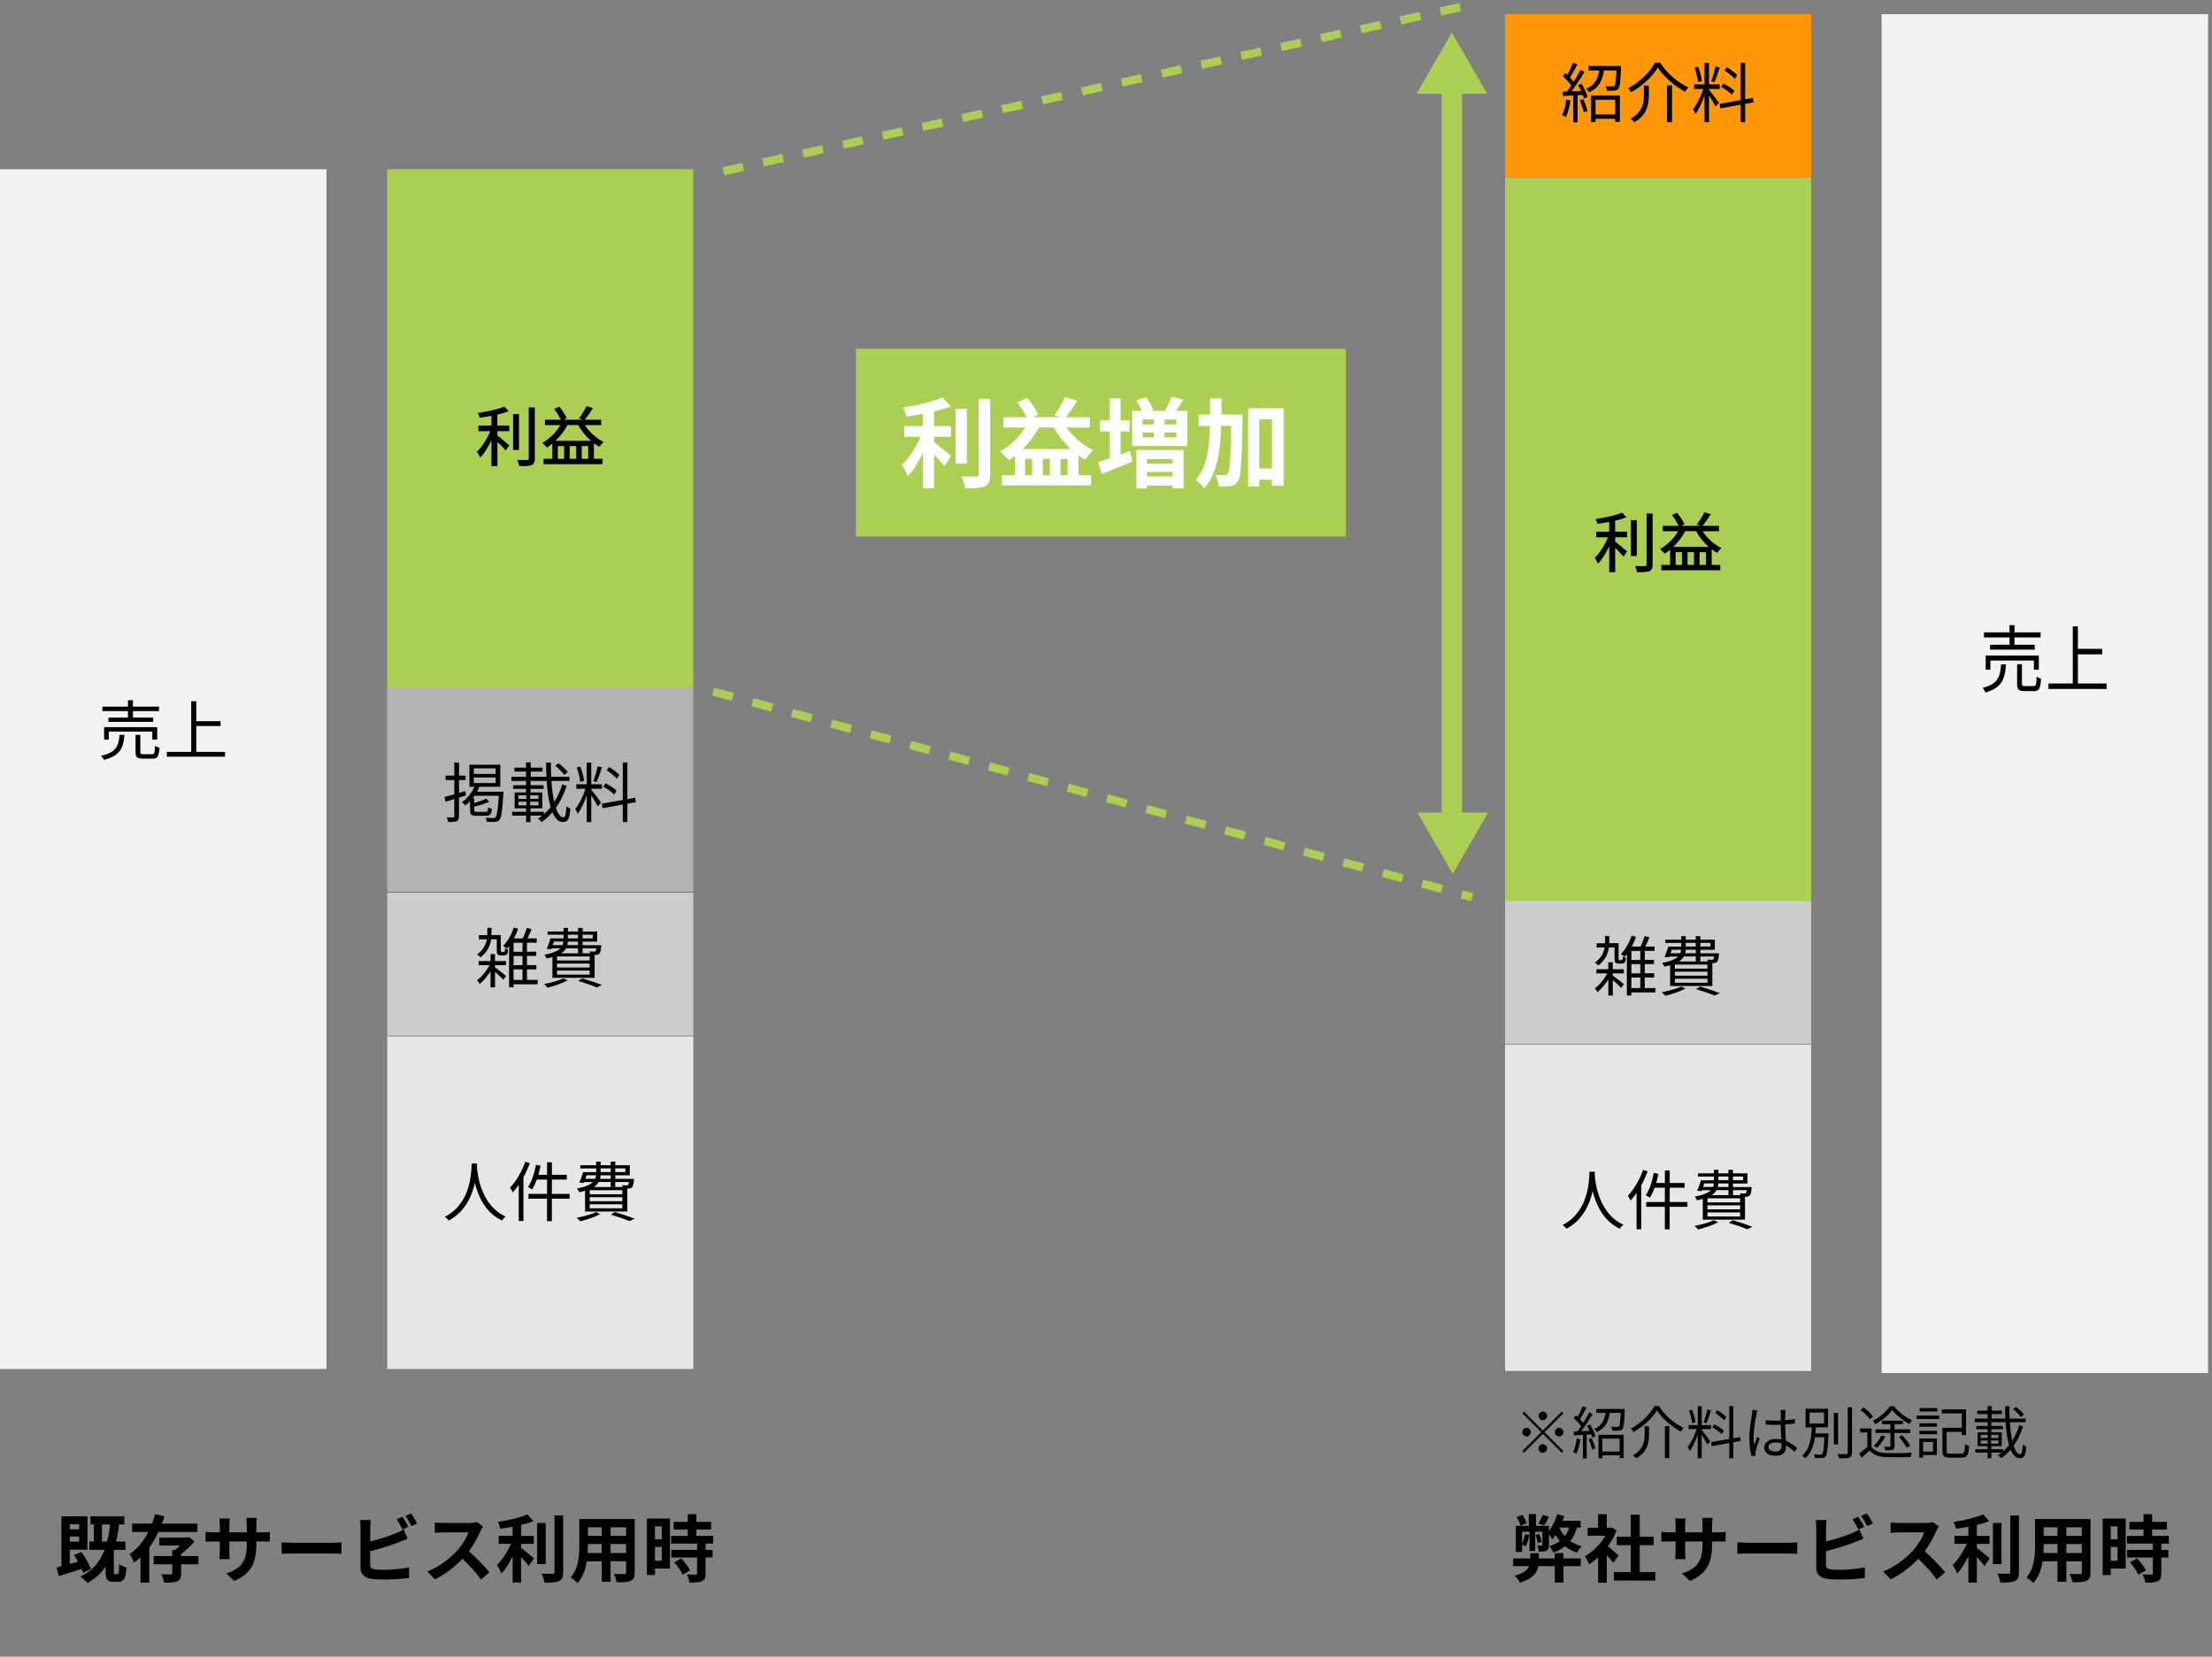 <svg fill="none" height="406" viewBox="0 0 542 406" width="542" xmlns="http://www.w3.org/2000/svg" xmlns:xlink="http://www.w3.org/1999/xlink"><rect x="0" y="0" width="542" height="406" fill="#808080" stroke="none"/><clipPath id="a"><path d="m0 0h541.04v405.12h-541.04z"/></clipPath><g clip-path="url(#a)"><path d="m177.24 41.98 184-41" stroke="#AACF52" stroke-dasharray="5 5" stroke-miterlimit="10" stroke-width="2"/><path d="m174.74 169.48 186 50.39" stroke="#AACF52" stroke-dasharray="5 5" stroke-miterlimit="10" stroke-width="2"/><path d="m355.74 7.98-8.66 15h17.32z" fill="#AACF52"/><path d="m355.98 214.141 8.66-15h-17.32z" fill="#AACF52"/><path d="m358.24 21.48h-5v180h5z" fill="#AACF52"/><path d="m169.891 41.48h-75v126.999h75z" fill="#AACF52"/><path d="m169.891 168.48h-75v50h75z" fill="#b3b3b3"/><path d="m169.891 218.789h-75v35h75z" fill="#ccc"/><path d="m169.891 253.98h-75v81.5h75z" fill="#e6e6e6"/><path d="m80 41.48h-80v294h80z" fill="#f2f2f2"/><path d="m30.5 180.1c-.27 3.25-1.1 5.14-5.07 6.11-.1-.3-.42-.77-.67-1.01 3.67-.78 4.31-2.34 4.53-5.11h1.22zm.85-5.83h-6.26v-1.1h6.26v-1.57h1.22v1.57h6.39v1.1h-6.39v1.58h4.96v1.06h-10.95v-1.06h4.77zm5.97 6.98v-1.97h-10.66v1.97h-1.15v-3.06h13.01v3.06zm-.08 3.57c.59 0 .69-.27.74-2.06.27.19.75.37 1.09.46-.14 2.15-.46 2.69-1.71 2.69h-2.34c-1.44 0-1.81-.35-1.81-1.58v-4.24h1.18v4.23c0 .43.11.51.74.51h2.11z" fill="#000"/><path d="m55.139 184.26v1.18h-14.26v-1.18h5.97v-12.42h1.25v4.9h5.95v1.18h-5.95v6.34z" fill="#000"/><path d="m121.879 104.289h2.9v1.38h-2.9v1.06c.78.58 2.46 2.02 2.9 2.4l-.85 1.26c-.45-.51-1.3-1.39-2.05-2.11v5.94h-1.46v-6.35c-.78 1.65-1.78 3.27-2.77 4.27-.16-.43-.54-1.06-.78-1.44 1.22-1.15 2.5-3.19 3.25-5.03h-2.9v-1.38h3.2v-2.39c-.98.19-1.97.35-2.9.46-.06-.34-.27-.85-.45-1.15 2.32-.35 4.99-.91 6.51-1.58l1.07 1.14c-.8.32-1.76.59-2.79.83v2.69zm5.28 5.97h-1.44v-8.8h1.44zm3.88-10.41v12.5c0 .93-.22 1.36-.78 1.62-.59.22-1.55.27-3.01.27-.08-.42-.3-1.1-.53-1.54 1.09.05 2.1.05 2.42.03.3 0 .42-.1.42-.38v-12.5h1.49z" fill="#000"/><path d="m143.289 104.179c1.12 1.71 2.85 3.3 4.61 4.13-.32.27-.8.83-1.02 1.18-.46-.24-.91-.54-1.36-.86v3.81h2.11v1.31h-14.45v-1.31h2.16v-3.73c-.43.35-.88.69-1.33.98-.24-.3-.8-.88-1.15-1.14 1.78-1.01 3.39-2.56 4.45-4.37h-3.79v-1.31h3.91c-.38-.8-1.04-1.86-1.65-2.66l1.26-.56c.72.88 1.47 2.03 1.82 2.82l-.78.4h4.69l-.9-.32c.62-.82 1.41-2.08 1.84-3.01l1.57.46c-.62 1.01-1.38 2.1-2 2.87h4.02v1.31h-4zm1.51 3.85c-1.23-1.07-2.32-2.42-3.1-3.86h-2.66c-.77 1.46-1.79 2.77-2.95 3.86zm-6.57 1.28h-1.55v3.12h1.55zm2.95 0h-1.58v3.12h1.58zm2.94 3.12v-3.12h-1.58v3.12z" fill="#000"/><path d="m112.46 195.449v4.56c0 .67-.14 1.01-.54 1.22-.42.19-1.06.22-2.11.21-.05-.29-.19-.82-.35-1.14.72.03 1.38.03 1.58.02.21 0 .27-.06.27-.3v-4.21l-2.14.66-.27-1.15c.66-.16 1.5-.4 2.42-.67v-3.49h-2.14v-1.09h2.14v-3.2h1.15v3.2h1.6v1.09h-1.6v3.15l1.54-.45.14 1.07-1.68.53zm10.93-1.43s-.02.35-.05.51c-.26 4.31-.5 5.87-.99 6.42-.29.32-.61.43-1.07.46-.43.03-1.22.03-2-.03-.02-.29-.14-.72-.3-.99.8.08 1.55.08 1.84.08s.45-.03.59-.19c.34-.37.59-1.74.82-5.27h-5.97c-.14.21-.29.4-.45.59h.4v1.18c1.09-.3 2.24-.69 2.93-1.07l.75.77c-1.02.48-2.45.88-3.68 1.18v.88c0 .37.08.42.69.42h2.11c.45 0 .53-.13.58-1.12.22.16.64.3.94.38-.13 1.38-.45 1.7-1.41 1.7h-2.34c-1.3 0-1.6-.27-1.6-1.36v-2.22c-.37.4-.75.75-1.14 1.06-.18-.21-.61-.62-.86-.8 1.26-.88 2.38-2.26 3.07-3.79h-1.23v-5.41h7.56v5.41h-5.11c-.16.42-.37.82-.59 1.22h6.51zm-7.3-4.36h5.36v-1.36h-5.36zm0 2.24h5.36v-1.38h-5.36z" fill="#000"/><path d="m138.841 192.58c-.64 1.97-1.52 3.81-2.64 5.38.5 1.49 1.14 2.34 1.89 2.34.42 0 .61-.77.7-2.74.24.26.66.51.96.61-.19 2.53-.61 3.28-1.78 3.28s-1.98-.9-2.61-2.4c-.8.93-1.68 1.75-2.67 2.4-.19-.27-.56-.64-.85-.88.35-.21.69-.45 1.01-.7h-2.88v1.6h-1.06v-1.6h-3.43v-.93h3.43v-.86h-2.8v-3.89h2.79v-.86h-3.17v-.9h3.17v-1.01h1.09v1.01h3.22v.9h-3.22v.86h2.88v3.89h-2.9v.86h3.3v.58c.59-.51 1.15-1.09 1.65-1.73-.5-1.71-.8-3.94-.98-6.42h-8.64v-1.01h3.6v-1.28h-2.88v-.96h2.88v-1.28h1.14v1.28h2.88v.96h-2.88v1.28h3.86c-.06-1.12-.1-2.29-.1-3.49h1.2c-.02 1.22.02 2.38.06 3.49h4.48v1.01h-4.43c.14 1.98.37 3.75.69 5.17.83-1.31 1.5-2.77 1.97-4.31zm-11.82 3.21h1.97v-.9h-1.97zm0 1.58h1.97v-.91h-1.97zm4.93-2.48h-2.03v.9h2.03zm0 1.57h-2.03v.91h2.03zm6.3-6.58c-.45-.62-1.39-1.58-2.21-2.24l.85-.58c.82.62 1.79 1.54 2.23 2.16l-.86.66z" fill="#000"/><path d="m144.871 193.529c.45.5 2.05 2.61 2.4 3.15l-.78.93c-.29-.59-1.04-1.83-1.62-2.72v6.56h-1.1v-6.58c-.59 1.71-1.41 3.49-2.21 4.56-.13-.34-.42-.86-.61-1.15.93-1.12 1.94-3.18 2.5-4.98h-2.24v-1.12h2.56v-5.28h1.1v5.28h2.61v1.12h-2.61v.22zm-2.69-1.91c-.08-.96-.45-2.43-.86-3.55l.86-.21c.46 1.1.83 2.54.94 3.51l-.94.26zm5.3-3.56c-.38 1.2-.88 2.71-1.31 3.6l-.77-.26c.37-.94.82-2.53 1.06-3.6zm6.24 8.89v4.5h-1.12v-4.29l-4.96.9-.19-1.1 5.15-.91v-9.19h1.12v8.98l1.89-.34.18 1.09-2.06.37zm-3.23-2.24c-.56-.59-1.7-1.41-2.66-1.92l.56-.83c.94.5 2.13 1.22 2.69 1.79zm.67-3.87c-.51-.61-1.6-1.47-2.51-2.07l.61-.8c.9.54 2 1.36 2.51 1.95l-.61.91z" fill="#000"/><path d="m121.291 237.071c.64.45 2.34 1.76 2.72 2.11l-.67.93c-.38-.45-1.31-1.3-2.05-1.94v3.79h-1.09v-3.94c-.77 1.22-1.74 2.37-2.66 3.12-.14-.29-.43-.72-.66-.94 1.1-.77 2.31-2.22 3.06-3.67h-2.66v-1.01h2.91v-1.71h1.09v1.71h2.71v1.01h-2.71v.53zm2.02-3.78c.1 0 .19-.02.24-.03.05-.03.11-.06.14-.18.03-.11.06-.38.08-.69.18.13.46.27.72.35-.03.38-.08.8-.16.96-.1.18-.22.27-.37.35-.14.06-.4.1-.59.1h-.64c-.27 0-.58-.06-.75-.22-.19-.19-.26-.43-.26-1.23v-2.51h-1.38c-.22 1.5-.85 3.11-2.64 4.42-.16-.24-.56-.58-.8-.72 1.57-1.09 2.16-2.43 2.38-3.7h-1.94v-1.04h2.05c.02-.22.02-.45.02-.66v-1.12h1.02v1.15c0 .21 0 .42-.02.62h2.3v3.63c0 .26.02.42.06.45.03.05.1.06.18.06h.34zm8.43 7.92h-5.91v.74h-1.09v-10.1c-.18.22-.35.43-.53.62-.21-.18-.67-.5-.94-.66 1.12-1.09 2.06-2.79 2.62-4.5l1.07.27c-.27.82-.62 1.63-1.02 2.38h2.16c.37-.77.77-1.81.99-2.56l1.17.29c-.3.75-.67 1.58-1.01 2.27h2.27v1.06h-2.4v2.21h2.26v1.02h-2.26v2.26h2.3v1.04h-2.3v2.58h2.61v1.07zm-3.71-10.18h-2.19v2.21h2.19zm0 3.24h-2.19v2.26h2.19zm-2.2 5.87h2.19v-2.58h-2.19z" fill="#000"/><path d="m139.101 240.25c-1.31.72-3.33 1.39-4.93 1.78-.19-.22-.59-.67-.86-.88 1.65-.3 3.57-.82 4.72-1.38zm-3.76-5.7c-.43.11-.9.22-1.42.34-.11-.26-.35-.71-.56-.91 2.11-.4 3.3-.93 3.95-1.58h-2.18l-.08.21-1.1-.06c.34-.72.67-1.73.94-2.58h3.19v-.91h-3.91v-.78h3.91v-.88h1.09v.88h2.47v-.88h1.12v.88h3.55v2.48h-3.55v.87h4.58s-.02.24-.03.38c-.11.98-.21 1.44-.46 1.7-.19.19-.45.27-.77.29h-.38v5.63h-10.34v-5.06zm.09-2.94h2.4c.13-.27.19-.56.21-.87h-2.31zm9.06 2.78h-8v.99h8zm0 1.73h-8v.98h8zm0 1.73h-8v.99h8zm-1.74-5.46v1.2h-1.12v-1.2h-2.93c-.24.45-.62.86-1.2 1.23h7.11c-.05-.16-.11-.34-.18-.46.5.03.94.05 1.1.05.19 0 .29-.02.38-.08.08-.1.14-.32.21-.74h-3.38zm-1.12-1.65h-2.48c-.02.3-.06.59-.13.87h2.61zm-2.47-.78h2.47v-.91h-2.47zm3.47 9.81c1.76.48 3.68 1.14 4.87 1.6l-1.26.62c-1.02-.46-2.77-1.07-4.56-1.6l.96-.62zm.12-10.72v.91h2.48v-.91z" fill="#000"/><path d="m116.89 285.131c-.02.21-.02.46-.03.74.14 2.11 1.01 9.51 7.03 12.26-.34.26-.7.66-.88.98-4.13-1.95-5.89-6.05-6.66-9.25-.7 3.2-2.35 7.06-6.4 9.25-.21-.29-.59-.67-.96-.91 6.48-3.31 6.48-10.95 6.59-13.06h1.31z" fill="#000"/><path d="m129.831 285.049c-.45 1.17-.98 2.35-1.58 3.46v10.72h-1.14v-8.88c-.46.69-.98 1.31-1.47 1.87-.11-.29-.46-.9-.67-1.17 1.49-1.55 2.9-3.94 3.75-6.35l1.12.35zm9.73 8.7h-4.34v5.52h-1.18v-5.52h-4.56v-1.17h4.56v-3.51h-2.51c-.34.93-.72 1.76-1.15 2.43-.22-.18-.72-.46-1.02-.61.94-1.31 1.6-3.39 1.97-5.46l1.12.24c-.14.75-.32 1.5-.53 2.23h2.13v-3.06h1.18v3.06h3.65v1.17h-3.65v3.51h4.34v1.17z" fill="#000"/><path d="m147.101 297.52c-1.31.72-3.33 1.39-4.93 1.78-.19-.22-.59-.67-.86-.88 1.65-.3 3.57-.82 4.72-1.38zm-3.76-5.7c-.43.11-.9.22-1.42.34-.11-.26-.35-.71-.56-.91 2.11-.4 3.3-.93 3.95-1.58h-2.18l-.08.21-1.1-.06c.34-.72.67-1.73.94-2.58h3.19v-.91h-3.91v-.78h3.91v-.88h1.09v.88h2.47v-.88h1.12v.88h3.55v2.48h-3.55v.87h4.58s-.02.24-.03.38c-.11.98-.21 1.44-.46 1.7-.19.19-.45.27-.77.29h-.38v5.63h-10.34v-5.06zm.09-2.94h2.4c.13-.27.19-.56.21-.87h-2.31zm9.06 2.79h-8v.99h8zm0 1.72h-8v.98h8zm0 1.73h-8v.99h8zm-1.74-5.46v1.2h-1.12v-1.2h-2.93c-.24.45-.62.86-1.2 1.23h7.11c-.05-.16-.11-.34-.18-.46.5.03.94.05 1.1.05.19 0 .29-.02.38-.08.08-.1.14-.32.21-.74h-3.38zm-1.12-1.64h-2.48c-.02.3-.06.59-.13.87h2.61zm-2.47-.79h2.47v-.91h-2.47zm3.47 9.81c1.76.48 3.68 1.14 4.87 1.6l-1.26.62c-1.02-.46-2.77-1.07-4.56-1.6l.96-.62zm.12-10.72v.91h2.48v-.91z" fill="#000"/><path d="m443.779 43.48h-75v179h75z" fill="#AACF52"/><path d="m443.779 220.789h-75v35h75z" fill="#ccc"/><path d="m443.779 255.98h-75v80h75z" fill="#e6e6e6"/><g fill="#000"><path d="m395.77 130.289h2.9v1.38h-2.9v1.06c.78.58 2.46 2.02 2.9 2.4l-.85 1.26c-.45-.51-1.3-1.39-2.05-2.11v5.94h-1.46v-6.35c-.78 1.65-1.78 3.27-2.77 4.27-.16-.43-.54-1.06-.78-1.44 1.22-1.15 2.5-3.19 3.25-5.03h-2.9v-1.38h3.2v-2.39c-.98.19-1.97.35-2.9.46-.06-.34-.27-.85-.45-1.15 2.32-.35 4.99-.91 6.51-1.58l1.07 1.14c-.8.32-1.76.59-2.79.83v2.69zm5.28 5.97h-1.44v-8.8h1.44zm3.88-10.41v12.5c0 .93-.22 1.36-.78 1.62-.59.22-1.55.27-3.01.27-.08-.42-.3-1.1-.53-1.54 1.09.05 2.1.05 2.42.03.3 0 .42-.1.42-.38v-12.5h1.49z"/><path d="m417.18 130.179c1.12 1.71 2.85 3.3 4.61 4.13-.32.27-.8.83-1.02 1.18-.46-.24-.91-.54-1.36-.86v3.81h2.11v1.31h-14.45v-1.31h2.16v-3.73c-.43.35-.88.69-1.33.98-.24-.3-.8-.88-1.15-1.14 1.78-1.01 3.39-2.56 4.45-4.37h-3.79v-1.31h3.91c-.38-.8-1.04-1.86-1.65-2.66l1.26-.56c.72.88 1.47 2.03 1.82 2.82l-.78.4h4.69l-.9-.32c.62-.82 1.41-2.08 1.84-3.01l1.57.46c-.62 1.01-1.38 2.1-2 2.87h4.02v1.31h-4zm1.51 3.85c-1.23-1.07-2.32-2.42-3.11-3.86h-2.66c-.77 1.46-1.79 2.77-2.95 3.86h8.71zm-6.57 1.28h-1.55v3.12h1.55zm2.95 0h-1.58v3.12h1.58zm2.94 3.12v-3.12h-1.58v3.12z"/><path d="m395.18 239.071c.64.45 2.34 1.76 2.72 2.11l-.67.93c-.38-.45-1.31-1.3-2.05-1.94v3.79h-1.09v-3.94c-.77 1.22-1.75 2.37-2.66 3.12-.14-.29-.43-.72-.66-.94 1.1-.77 2.3-2.22 3.06-3.67h-2.66v-1.01h2.91v-1.71h1.09v1.71h2.71v1.01h-2.71v.53zm2.02-3.78c.1 0 .19-.02.24-.03.05-.03.11-.06.14-.18.03-.11.06-.38.08-.69.18.13.46.27.72.35-.03.38-.08.8-.16.96-.1.18-.22.27-.37.35-.14.06-.4.1-.59.1h-.64c-.27 0-.58-.06-.75-.22-.19-.19-.26-.43-.26-1.23v-2.51h-1.38c-.22 1.5-.85 3.11-2.64 4.42-.16-.24-.56-.58-.8-.72 1.57-1.09 2.16-2.43 2.38-3.7h-1.94v-1.04h2.05c.02-.22.02-.45.02-.66v-1.12h1.02v1.15c0 .21 0 .42-.02.62h2.3v3.63c0 .26.02.42.06.45.03.05.1.06.18.06h.34zm8.43 7.92h-5.91v.74h-1.09v-10.1c-.18.22-.35.43-.53.62-.21-.18-.67-.5-.94-.66 1.12-1.09 2.06-2.79 2.62-4.5l1.07.27c-.27.82-.62 1.63-1.02 2.38h2.16c.37-.77.77-1.81.99-2.56l1.17.29c-.3.75-.67 1.58-1.01 2.27h2.27v1.06h-2.4v2.21h2.26v1.02h-2.26v2.26h2.3v1.04h-2.3v2.58h2.61v1.07zm-3.71-10.18h-2.19v2.21h2.19zm0 3.24h-2.19v2.26h2.19zm-2.2 5.87h2.19v-2.58h-2.19z"/><path d="m412.989 242.25c-1.31.72-3.33 1.39-4.93 1.78-.19-.22-.59-.67-.86-.88 1.65-.3 3.57-.82 4.72-1.38zm-3.76-5.7c-.43.11-.9.22-1.42.34-.11-.26-.35-.71-.56-.91 2.11-.4 3.3-.93 3.95-1.58h-2.18l-.08.21-1.1-.06c.34-.72.67-1.73.94-2.58h3.18v-.91h-3.91v-.78h3.91v-.88h1.09v.88h2.46v-.88h1.12v.88h3.55v2.48h-3.55v.87h4.58s-.02.24-.03.38c-.11.98-.21 1.44-.46 1.7-.19.19-.45.27-.77.29h-.38v5.63h-10.34v-5.06zm.09-2.94h2.4c.13-.27.19-.56.21-.87h-2.31zm9.06 2.78h-8v.99h8zm0 1.73h-8v.98h8zm0 1.73h-8v.99h8zm-1.74-5.46v1.2h-1.12v-1.2h-2.93c-.24.45-.62.86-1.2 1.23h7.11c-.05-.16-.11-.34-.18-.46.5.03.94.05 1.1.05.19 0 .29-.02.38-.08.08-.1.14-.32.21-.74h-3.38zm-1.12-1.65h-2.48c-.02.3-.06.59-.13.87h2.61zm-2.47-.78h2.46v-.91h-2.46zm3.48 9.81c1.76.48 3.68 1.14 4.87 1.6l-1.26.62c-1.02-.46-2.77-1.07-4.56-1.6l.96-.62zm.11-10.72v.91h2.48v-.91z"/><path d="m390.781 287.131c-.02.21-.02.46-.03.74.14 2.11 1.01 9.51 7.03 12.26-.34.26-.7.66-.88.98-4.13-1.95-5.89-6.05-6.66-9.25-.7 3.2-2.35 7.06-6.4 9.25-.21-.29-.59-.67-.96-.91 6.48-3.31 6.48-10.95 6.59-13.06h1.31z"/><path d="m403.721 287.049c-.45 1.17-.98 2.35-1.58 3.46v10.72h-1.14v-8.88c-.46.69-.98 1.31-1.47 1.87-.11-.29-.46-.9-.67-1.17 1.49-1.55 2.9-3.94 3.75-6.35l1.12.35zm9.73 8.7h-4.34v5.52h-1.18v-5.52h-4.56v-1.17h4.56v-3.51h-2.51c-.34.93-.72 1.76-1.15 2.43-.22-.18-.72-.46-1.02-.61.94-1.31 1.6-3.39 1.97-5.46l1.12.24c-.14.75-.32 1.5-.53 2.23h2.13v-3.06h1.18v3.06h3.65v1.17h-3.65v3.51h4.34v1.17z"/><path d="m420.991 299.52c-1.31.72-3.33 1.39-4.93 1.78-.19-.22-.59-.67-.86-.88 1.65-.3 3.57-.82 4.72-1.38zm-3.76-5.7c-.43.11-.9.22-1.42.34-.11-.26-.35-.71-.56-.91 2.11-.4 3.3-.93 3.95-1.58h-2.18l-.08.21-1.1-.06c.34-.72.67-1.73.94-2.58h3.18v-.91h-3.91v-.78h3.91v-.88h1.09v.88h2.46v-.88h1.12v.88h3.55v2.48h-3.55v.87h4.58s-.02.24-.03.38c-.11.98-.21 1.44-.46 1.7-.19.19-.45.27-.77.29h-.38v5.63h-10.34v-5.06zm.09-2.94h2.4c.13-.27.19-.56.21-.87h-2.31zm9.06 2.79h-8v.99h8zm0 1.72h-8v.98h8zm0 1.73h-8v.99h8zm-1.74-5.46v1.2h-1.12v-1.2h-2.93c-.24.45-.62.86-1.2 1.23h7.11c-.05-.16-.11-.34-.18-.46.5.03.95.05 1.1.05.19 0 .29-.02.38-.08.08-.1.14-.32.21-.74h-3.38zm-1.12-1.64h-2.48c-.02.3-.06.59-.13.87h2.61zm-2.47-.79h2.46v-.91h-2.46zm3.48 9.81c1.76.48 3.68 1.14 4.87 1.6l-1.26.62c-1.02-.46-2.77-1.07-4.56-1.6l.96-.62zm.11-10.72v.91h2.48v-.91z"/><path d="m20.379 385.41c-.09-.27-.22-.59-.36-.92-1.96.63-4 1.26-5.62 1.75l-.54-2.12c.36-.09.76-.2 1.19-.31v-12.21h6.39v8.16h-4.34v3.51c.65-.18 1.33-.38 2.02-.58-.31-.56-.65-1.12-.99-1.6l1.82-.77c.95 1.31 1.91 3.02 2.34 4.2l-1.91.9zm-3.28-11.86v1.22h2.29v-1.22zm2.29 4.25v-1.26h-2.29v1.26zm9.42 7.96c.27 0 .34-.32.4-2.43.4.32 1.24.67 1.78.79-.18 2.77-.65 3.51-1.96 3.51h-1.21c-1.57 0-1.93-.61-1.93-2.47v-1.24c-1.12 1.64-2.57 2.97-4.45 4-.34-.4-1.24-1.21-1.76-1.57 2.97-1.4 4.81-3.56 5.94-6.55h-3.73v-2.02h1.12v-4.2h-.85v-2h8.3v2h-1.28c-.2 1.51-.43 2.9-.74 4.2h2.29v2.02h-2.84v5.35c0 .54.04.61.29.61zm-2.56-7.98c.32-1.28.56-2.67.74-4.2h-2v4.2z"/><path d="m38.81 375.421c-.63 1.35-1.35 2.65-2.23 3.82v8.59h-2.16v-6.18c-.5.47-1.03.88-1.6 1.28-.22-.59-.7-1.57-1.06-2.11 1.96-1.28 3.49-3.24 4.59-5.4h-3.98v-2.05h4.88c.31-.77.54-1.57.74-2.32l2.29.52c-.18.59-.38 1.21-.61 1.8h8.7v2.05h-9.54zm9.8 7.92h-4.23v2.23c0 1.08-.2 1.64-.97 1.95-.74.32-1.8.34-3.24.34-.07-.63-.34-1.48-.59-2.07.9.05 1.96.05 2.25.04.29-.02.38-.07.38-.31v-2.18h-4.56v-2h4.56v-1.48h.67c.41-.32.83-.72 1.22-1.12h-5.06v-1.93h6.84l.45-.13 1.33 1.08c-.88 1.03-2.11 2.2-3.28 3.08v.49h4.23v2z"/><path d="m57.389 387.431-1.93-1.82c3.48-1.21 5.01-2.75 5.01-7.18v-.68h-4.27v2.45c0 .79.05 1.53.07 1.89h-2.52c.05-.36.11-1.08.11-1.89v-2.45h-1.53c-.9 0-1.55.04-1.94.07v-2.45c.31.05 1.04.16 1.94.16h1.53v-1.78c0-.52-.05-1.08-.11-1.62h2.56c-.05.34-.11.92-.11 1.62v1.78h4.27v-1.89c0-.72-.05-1.31-.11-1.67h2.58c-.05.36-.13.95-.13 1.67v1.89h1.33c.95 0 1.49-.04 1.98-.13v2.4c-.4-.04-1.03-.05-1.98-.05h-1.33v.59c0 4.46-1.08 7.18-5.42 9.09z"/><path d="m71.9 378.071h9.67c.85 0 1.64-.07 2.11-.11v2.83c-.43-.02-1.35-.09-2.11-.09h-9.67c-1.03 0-2.23.04-2.9.09v-2.83c.65.05 1.96.11 2.9.11z"/><path d="m90.719 374.36v3.4c2.12-.52 4.63-1.31 6.23-2 .65-.25 1.26-.54 1.96-.97l.97 2.29c-.7.29-1.51.63-2.11.85-1.82.72-4.72 1.62-7.06 2.2v3.33c0 .77.36.97 1.17 1.13.54.07 1.28.11 2.09.11 1.87 0 4.79-.23 6.27-.63v2.63c-1.69.25-4.43.38-6.41.38-1.17 0-2.25-.07-3.02-.2-1.57-.29-2.47-1.15-2.47-2.7v-9.81c0-.4-.05-1.33-.14-1.87h2.67c-.09.54-.14 1.37-.14 1.87zm9.35-.18-1.46.61c-.36-.74-.92-1.8-1.4-2.5l1.42-.58c.45.67 1.1 1.8 1.44 2.47zm2.14-.83-1.42.61c-.38-.76-.95-1.8-1.46-2.48l1.42-.58c.49.67 1.15 1.82 1.46 2.45z"/><path d="m117.729 375.2c-.61 1.41-1.62 3.33-2.83 4.95 1.78 1.55 3.96 3.85 5.02 5.15l-2.05 1.78c-1.17-1.62-2.84-3.46-4.54-5.1-1.91 2.02-4.3 3.89-6.77 5.06l-1.85-1.94c2.9-1.08 5.69-3.28 7.38-5.17 1.19-1.35 2.29-3.13 2.68-4.41h-6.1c-.76 0-1.75.11-2.12.13v-2.56c.49.07 1.58.13 2.12.13h6.36c.77 0 1.49-.11 1.85-.23l1.48 1.1c-.14.2-.47.76-.63 1.12z"/><path d="m127.679 379.311c.88.67 2.66 2.2 3.15 2.58l-1.24 1.84c-.43-.56-1.19-1.37-1.91-2.11v6.21h-2.07v-6.45c-.81 1.64-1.76 3.19-2.75 4.23-.22-.63-.74-1.55-1.08-2.09 1.3-1.26 2.61-3.31 3.42-5.19h-3.01v-1.96h3.42v-2.23c-1.03.2-2.05.36-3.02.49-.09-.47-.36-1.22-.61-1.67 2.59-.38 5.49-1.06 7.24-1.85l1.51 1.66c-.9.36-1.94.67-3.04.94v2.68h3.1v1.96h-3.1v.97zm6.03 3.98h-2.09v-10.07h2.09zm4.28-11.9v13.86c0 1.24-.25 1.84-.99 2.18-.74.36-1.94.43-3.58.41-.09-.61-.41-1.6-.74-2.21 1.17.05 2.32.05 2.7.05.34-.02.49-.13.49-.45v-13.85h2.12z"/><path d="m155.53 385.32c0 1.15-.25 1.73-.97 2.05-.74.36-1.84.4-3.46.38-.07-.58-.41-1.49-.68-2.05 1.01.05 2.2.04 2.52.04.34 0 .47-.11.47-.43v-2.7h-3.8v5.02h-2.16v-5.02h-3.67c-.32 1.96-.97 3.94-2.27 5.35-.34-.4-1.21-1.13-1.69-1.39 1.96-2.16 2.12-5.37 2.12-7.89v-6.43h13.59zm-8.09-4.73v-2.21h-3.39v.32c0 .58-.02 1.22-.05 1.89zm-3.38-6.3v2.09h3.39v-2.09zm9.34 0h-3.8v2.09h3.8zm0 6.3v-2.21h-3.8v2.21z"/><path d="m164.15 384.391h-3.66v1.58h-1.98v-13.83h5.64v12.24zm-3.66-10.34v3.17h1.66v-3.17zm1.66 8.43v-3.38h-1.66v3.38zm10.73-4.21v1.55h1.73v1.86h-1.73v3.92c0 1.03-.2 1.57-.9 1.89-.7.31-1.67.36-3.01.36-.07-.59-.4-1.44-.68-2.02.86.04 1.87.04 2.14.04.29 0 .38-.07.38-.32v-3.87h-6.32v-1.86h6.32v-1.55h-6.36v-1.87h4.07v-1.58h-3.46v-1.87h3.46v-1.89h2.11v1.89h3.6v1.87h-3.6v1.58h4.1v1.87zm-5.96 3.62c.83.88 1.8 2.07 2.18 2.95l-1.84 1.06c-.32-.83-1.24-2.11-2.05-3.02z"/><path d="m383.09 381.921h4.23v1.87h-4.23v4.03h-2.12v-4.03h-4.02c-.31 1.57-1.35 3.12-4.5 4.05-.25-.49-.88-1.31-1.33-1.69 2.25-.59 3.19-1.46 3.56-2.36h-3.91v-1.87h4.16v-1.28h2.12v1.28h3.91v-1.31h2.12v1.31zm3.3-7.56c-.38 1.31-.9 2.39-1.64 3.31.81.54 1.75.97 2.81 1.26-.4.36-.92 1.06-1.17 1.55-1.12-.36-2.09-.88-2.9-1.55-.81.63-1.76 1.15-2.88 1.57-.16-.43-.63-1.22-.94-1.6.97-.31 1.82-.72 2.52-1.24-.38-.47-.72-.99-1.03-1.53-.27.43-.56.81-.81 1.15-.14-.29-.5-.86-.81-1.31v2.61c0 .74-.11 1.15-.58 1.39-.45.27-1.06.27-1.89.27-.04-.43-.22-1.06-.4-1.48.45 0 .9.02 1.06 0 .14 0 .2-.04.2-.2v-3.19h-1.76v4.72h-1.4v-4.72h-1.82v2.95c.32-.68.58-1.57.7-2.39l1.08.25c-.2.97-.52 2.09-.86 2.79-.2-.11-.63-.34-.92-.45v1.8h-1.53v-6.39h3.17v-2.88h1.76v2.88h3.19v1.31c.81-1.13 1.57-2.66 2.04-4.2l1.71.52c-.13.36-.27.76-.41 1.13h4.41v1.66h-.9zm-13.83-.49c-.13-.58-.52-1.44-.94-2.11l1.42-.52c.43.63.88 1.5 1.03 2.05zm4.25 4.25c-.09-.5-.31-1.35-.52-1.96l.9-.23c.22.63.47 1.42.56 1.91l-.94.29zm2.74-6.44c-.4.81-.81 1.57-1.17 2.12l-1.39-.43c.34-.58.79-1.49 1.03-2.12zm2.57 2.72c.32.77.76 1.46 1.3 2.07.47-.59.81-1.3 1.06-2.11h-2.34z"/><path d="m395.3 382.97c-.38-.5-.99-1.22-1.6-1.89v6.79h-2.12v-6.21c-.72.67-1.48 1.26-2.23 1.73-.18-.58-.68-1.62-1.01-2.03 1.96-1.06 3.85-2.95 5.02-5.02h-4.34v-1.95h2.56v-3.31h2.12v3.31h.81l.38-.09 1.21.77c-.54 1.37-1.26 2.67-2.12 3.85.86.7 2.25 1.94 2.63 2.3l-1.3 1.75zm10.31 2.28v2.09h-10.19v-2.09h4.16v-6.59h-3.42v-2.07h3.42v-5.38h2.2v5.38h3.4v2.07h-3.4v6.59z"/><path d="m414.09 387.431-1.93-1.82c3.47-1.21 5.01-2.75 5.01-7.18v-.68h-4.27v2.45c0 .79.05 1.53.07 1.89h-2.52c.05-.36.11-1.08.11-1.89v-2.45h-1.53c-.9 0-1.55.04-1.94.07v-2.45c.31.05 1.04.16 1.94.16h1.53v-1.78c0-.52-.05-1.08-.11-1.62h2.56c-.05.34-.11.92-.11 1.62v1.78h4.27v-1.89c0-.72-.05-1.31-.11-1.67h2.58c-.05.36-.13.95-.13 1.67v1.89h1.33c.95 0 1.49-.04 1.98-.13v2.4c-.4-.04-1.03-.05-1.98-.05h-1.33v.59c0 4.46-1.08 7.18-5.42 9.09z"/><path d="m428.599 378.071h9.67c.85 0 1.64-.07 2.11-.11v2.83c-.43-.02-1.35-.09-2.11-.09h-9.67c-1.03 0-2.23.04-2.9.09v-2.83c.65.05 1.96.11 2.9.11z"/><path d="m447.419 374.36v3.4c2.12-.52 4.63-1.31 6.23-2 .65-.25 1.26-.54 1.96-.97l.97 2.29c-.7.29-1.51.63-2.11.85-1.82.72-4.72 1.62-7.06 2.2v3.33c0 .77.36.97 1.17 1.13.54.07 1.28.11 2.09.11 1.87 0 4.79-.23 6.27-.63v2.63c-1.69.25-4.43.38-6.41.38-1.17 0-2.25-.07-3.03-.2-1.57-.29-2.47-1.15-2.47-2.7v-9.81c0-.4-.05-1.33-.14-1.87h2.67c-.09.54-.14 1.37-.14 1.87zm9.35-.18-1.46.61c-.36-.74-.92-1.8-1.4-2.5l1.42-.58c.45.67 1.1 1.8 1.44 2.47zm2.14-.83-1.42.61c-.38-.76-.96-1.8-1.46-2.48l1.42-.58c.49.67 1.15 1.82 1.46 2.45z"/><path d="m474.43 375.2c-.61 1.41-1.62 3.33-2.83 4.95 1.78 1.55 3.96 3.85 5.02 5.15l-2.05 1.78c-1.17-1.62-2.84-3.46-4.54-5.1-1.91 2.02-4.3 3.89-6.77 5.06l-1.85-1.94c2.9-1.08 5.69-3.28 7.38-5.17 1.19-1.35 2.29-3.13 2.68-4.41h-6.1c-.76 0-1.75.11-2.12.13v-2.56c.49.07 1.58.13 2.12.13h6.36c.77 0 1.5-.11 1.85-.23l1.48 1.1c-.14.2-.47.76-.63 1.12z"/><path d="m484.38 379.311c.88.67 2.67 2.2 3.15 2.58l-1.24 1.84c-.43-.56-1.19-1.37-1.91-2.11v6.21h-2.07v-6.45c-.81 1.64-1.76 3.19-2.75 4.23-.22-.63-.74-1.55-1.08-2.09 1.3-1.26 2.61-3.31 3.42-5.19h-3.01v-1.96h3.42v-2.23c-1.03.2-2.05.36-3.03.49-.09-.47-.36-1.22-.61-1.67 2.59-.38 5.49-1.06 7.24-1.85l1.51 1.66c-.9.36-1.94.67-3.04.94v2.68h3.1v1.96h-3.1v.97zm6.03 3.98h-2.09v-10.07h2.09zm4.29-11.9v13.86c0 1.24-.25 1.84-.99 2.18-.74.36-1.94.43-3.58.41-.09-.61-.41-1.6-.74-2.21 1.17.05 2.32.05 2.7.05.34-.02.49-.13.49-.45v-13.85h2.12z"/><path d="m512.23 385.32c0 1.15-.25 1.73-.97 2.05-.74.36-1.84.4-3.46.38-.07-.58-.41-1.49-.68-2.05 1.01.05 2.2.04 2.52.04.34 0 .47-.11.47-.43v-2.7h-3.8v5.02h-2.16v-5.02h-3.67c-.32 1.96-.97 3.94-2.27 5.35-.34-.4-1.21-1.13-1.69-1.39 1.96-2.16 2.12-5.37 2.12-7.89v-6.43h13.59zm-8.09-4.73v-2.21h-3.38v.32c0 .58-.02 1.22-.05 1.89h3.44zm-3.38-6.3v2.09h3.38v-2.09zm9.34 0h-3.8v2.09h3.8zm0 6.3v-2.21h-3.8v2.21z"/><path d="m520.849 384.391h-3.66v1.58h-1.98v-13.83h5.64v12.24zm-3.66-10.34v3.17h1.66v-3.17zm1.66 8.43v-3.38h-1.66v3.38zm10.73-4.21v1.55h1.73v1.86h-1.73v3.92c0 1.03-.2 1.57-.9 1.89-.7.31-1.67.36-3.01.36-.07-.59-.4-1.44-.68-2.02.86.04 1.87.04 2.14.04.29 0 .38-.07.38-.32v-3.87h-6.32v-1.86h6.32v-1.55h-6.36v-1.87h4.07v-1.58h-3.46v-1.87h3.46v-1.89h2.11v1.89h3.6v1.87h-3.6v1.58h4.11v1.87h-1.85zm-5.96 3.62c.83.88 1.8 2.07 2.18 2.95l-1.84 1.06c-.32-.83-1.24-2.11-2.05-3.02z"/><path d="m382.67 345.94.41.41-4.62 4.62 4.62 4.62-.41.41-4.62-4.62-4.64 4.64-.41-.41 4.64-4.64-4.62-4.62.41-.41 4.62 4.62zm-8.62 6.08c-.57 0-1.05-.48-1.05-1.05s.48-1.05 1.05-1.05 1.05.48 1.05 1.05-.48 1.05-1.05 1.05zm2.94-5.04c0-.57.48-1.05 1.05-1.05s1.05.48 1.05 1.05-.48 1.05-1.05 1.05-1.05-.48-1.05-1.05zm2.1 7.99c0 .57-.48 1.05-1.05 1.05s-1.05-.48-1.05-1.05.48-1.05 1.05-1.05 1.05.48 1.05 1.05zm2.95-5.05c.57 0 1.05.48 1.05 1.05s-.48 1.05-1.05 1.05-1.05-.48-1.05-1.05.48-1.05 1.05-1.05z"/><path d="m387.249 352.68c-.2 1.32-.53 2.66-1 3.56-.17-.13-.59-.32-.81-.39.46-.85.76-2.1.91-3.33l.9.17zm2.36-3.58c.57.9 1.13 2.1 1.32 2.86l-.79.35c-.06-.24-.14-.52-.25-.81l-1.11.07v5.83h-.92v-5.77c-.8.04-1.55.08-2.2.13l-.08-.92.92-.04c.29-.38.62-.83.92-1.29-.43-.62-1.16-1.4-1.81-1.98l.53-.69c.14.11.27.24.41.36.48-.79.97-1.83 1.26-2.61l.91.36c-.48.92-1.06 2.03-1.58 2.82.31.31.59.63.81.91.55-.87 1.05-1.76 1.41-2.51l.88.39c-.8 1.33-1.86 2.97-2.79 4.17l2.07-.08c-.2-.43-.42-.88-.66-1.26l.73-.29zm.39 3.32c.38.8.76 1.86.9 2.55l-.8.27c-.14-.7-.49-1.75-.85-2.56l.76-.25zm8.11-7.12s0 .28-.01.43c-.11 2.97-.22 4.06-.56 4.47-.22.27-.48.35-.87.38-.32.04-.94.03-1.58.01-.03-.29-.14-.7-.31-.97.63.06 1.23.06 1.47.06.22 0 .34-.01.45-.13.2-.24.32-1.09.42-3.31h-2.69c-.29 2.07-1.01 3.73-3.19 4.69-.11-.24-.39-.59-.62-.77 1.93-.8 2.54-2.21 2.79-3.92h-2.27v-.95h6.98zm-6.44 6.32h6.18v5.69h-1.01v-.67h-4.22v.73h-.95v-5.74zm.95.92v3.17h4.22v-3.17z"/><path d="m400.24 350.93c-.11-.25-.41-.62-.64-.84 2.47-1.28 4.73-3.54 5.79-5.52h1.08c1.43 2.28 3.85 4.33 6.08 5.34-.27.27-.52.62-.69.92-2.23-1.18-4.62-3.24-5.87-5.21-1.09 1.88-3.35 3.99-5.74 5.31zm3.81-1.4v1.95c0 1.97-.31 4.26-3.1 5.9-.17-.22-.56-.57-.83-.74 2.62-1.47 2.86-3.46 2.86-5.17v-1.93h1.06zm4.98-.05v7.87h-1.08v-7.87z"/><path d="m416.959 350.43c.39.43 1.79 2.28 2.1 2.76l-.69.81c-.25-.52-.91-1.6-1.41-2.38v5.74h-.97v-5.76c-.52 1.5-1.23 3.05-1.93 3.99-.11-.29-.36-.76-.53-1.01.81-.98 1.7-2.79 2.19-4.36h-1.96v-.98h2.24v-4.62h.97v4.62h2.28v.98h-2.28v.2zm-2.35-1.67c-.07-.84-.39-2.13-.76-3.11l.76-.18c.41.97.73 2.23.83 3.07zm4.64-3.12c-.34 1.05-.77 2.37-1.15 3.15l-.67-.22c.32-.83.71-2.21.92-3.15zm5.46 7.79v3.94h-.98v-3.75l-4.34.78-.17-.97 4.51-.8v-8.04h.98v7.86l1.65-.29.15.95-1.81.32zm-2.83-1.97c-.49-.52-1.48-1.23-2.33-1.68l.49-.73c.83.43 1.86 1.06 2.35 1.57l-.52.84zm.59-3.39c-.45-.53-1.4-1.29-2.2-1.81l.53-.7c.78.48 1.75 1.19 2.2 1.71z"/><path d="m430.37 346.55c-.28 1.3-.7 4.08-.7 5.64 0 .67.04 1.26.14 1.95.22-.63.56-1.48.8-2.06l.57.45c-.34.98-.85 2.41-.99 3.1-.04.2-.07.46-.06.63 0 .14.01.34.03.49l-.98.07c-.28-1-.53-2.54-.53-4.43 0-2.06.46-4.73.64-5.9.04-.32.08-.7.08-.99l1.23.1c-.08.24-.2.7-.24.95zm7.08-.2c-.01.38-.03 1.04-.04 1.7.85-.07 1.68-.18 2.42-.32v1.08c-.77.13-1.58.21-2.42.27.01 1.41.11 2.82.17 3.99 1.13.45 2.04 1.15 2.77 1.81l-.62.94c-.7-.66-1.4-1.22-2.12-1.62v.29c0 1.15-.53 2.26-2.42 2.26s-2.91-.74-2.91-2c0-1.18 1.05-2.12 2.89-2.12.46 0 .9.04 1.3.13-.04-1.08-.13-2.45-.14-3.6-.45.01-.9.03-1.34.03-.8 0-1.53-.04-2.35-.1v-1.05c.8.07 1.54.11 2.38.11.43 0 .88-.01 1.32-.03v-1.74c0-.24-.03-.62-.06-.85h1.26c-.04.28-.07.56-.08.84zm-2.45 9.37c1.18 0 1.53-.6 1.53-1.53 0-.14 0-.31-.01-.49-.45-.14-.92-.22-1.43-.22-1.05 0-1.79.45-1.79 1.13s.7 1.11 1.71 1.11z"/><path d="m448.02 351.27s-.01.32-.01.45c-.17 3.49-.31 4.76-.69 5.2-.24.28-.48.36-.9.39-.35.04-1.04.03-1.71 0-.03-.28-.13-.67-.29-.91.69.07 1.34.07 1.6.07.24 0 .35-.03.48-.15.25-.28.39-1.34.52-4.1h-2.3c-.31 2.03-.97 3.96-2.44 5.18-.14-.22-.46-.56-.71-.71 1.91-1.51 2.24-4.37 2.38-6.91h-1.53v-4.55h5.5v4.55h-2.97c-.03.49-.07.99-.13 1.5h3.19zm-4.64-2.43h3.56v-2.69h-3.56zm6.98 5.12h-1.01v-7.7h1.01zm3.43-9.11v11.14c0 .7-.2 1.02-.63 1.21-.46.17-1.25.18-2.52.18-.06-.28-.21-.76-.38-1.05.98.04 1.86.03 2.13.01.25 0 .36-.08.36-.35v-11.14z"/><path d="m458.561 354.529c.69 1.04 1.93 1.5 3.61 1.57 1.53.06 4.67.01 6.32-.1-.13.25-.29.74-.35 1.06-1.53.06-4.43.08-5.97.03-1.86-.07-3.17-.56-4.06-1.65-.63.59-1.29 1.19-1.99 1.79l-.56-1.04c.63-.43 1.34-1.04 1.99-1.61v-3.54h-1.78v-.98h2.79zm-.41-6.71c-.43-.69-1.39-1.65-2.26-2.3l.77-.62c.87.63 1.85 1.55 2.28 2.24l-.8.67zm5.95-3.21c1.09 1.42 2.8 2.73 4.38 3.43-.22.25-.48.64-.62.94-1.5-.81-3.26-2.17-4.22-3.43-.87 1.21-2.51 2.62-4.16 3.47-.11-.24-.36-.64-.55-.85 1.67-.83 3.33-2.26 4.15-3.56h1.01zm-2.17 7.39c-.49 1.07-1.27 2.13-2.02 2.82-.18-.15-.57-.41-.81-.53.77-.64 1.48-1.58 1.91-2.51zm6.15-.83h-3.87v3.19c0 .52-.1.77-.46.91-.38.14-.92.15-1.81.15-.04-.27-.17-.62-.28-.88.6.01 1.15.01 1.32 0 .17 0 .22-.04.22-.2v-3.18h-3.64v-.88h3.64v-1.26h-2.05v-.87h5.14v.87h-2.09v1.26h3.87v.88zm-.9 3.6c-.34-.74-1.16-1.85-1.9-2.65l.81-.39c.76.77 1.6 1.86 1.96 2.61z"/><path d="m469.631 346.901h5.52v.85h-5.52zm4.96 9.66h-3.39v.64h-.92v-4.69h4.31zm-4.3-7.77h4.34v.83h-4.34zm0 1.85h4.34v.84h-4.34zm4.4-4.74h-4.33v-.84h4.33zm-3.49 7.47v2.35h2.45v-2.35zm9.35 2.86c.76 0 .87-.36.95-2.31.25.2.69.36.98.43-.15 2.24-.48 2.86-1.86 2.86h-2.8c-1.44 0-1.88-.32-1.88-1.64v-5.67h4.76v-3.54h-4.92v-.98h5.95v6.29h-1.04v-.77h-3.71v4.68c0 .55.14.66.91.66h2.65z"/><path d="m495.689 349.6c-.56 1.72-1.33 3.33-2.31 4.71.43 1.3.99 2.04 1.65 2.04.36 0 .53-.67.62-2.39.21.22.57.45.84.53-.17 2.21-.53 2.87-1.55 2.87s-1.74-.78-2.28-2.1c-.7.81-1.47 1.53-2.34 2.1-.17-.24-.49-.56-.74-.77.31-.18.6-.39.88-.62h-2.52v1.4h-.92v-1.4h-3v-.81h3v-.76h-2.45v-3.4h2.44v-.76h-2.77v-.79h2.77v-.88h.95v.88h2.82v.79h-2.82v.76h2.52v3.4h-2.54v.76h2.89v.5c.52-.45 1.01-.95 1.44-1.51-.43-1.5-.7-3.45-.85-5.62h-7.56v-.88h3.15v-1.12h-2.52v-.84h2.52v-1.12h1v1.12h2.52v.84h-2.52v1.12h3.38c-.06-.98-.08-2-.08-3.05h1.05c-.01 1.06.01 2.09.06 3.05h3.92v.88h-3.88c.13 1.74.32 3.28.6 4.52.73-1.15 1.32-2.42 1.72-3.77l.94.31zm-10.35 2.8h1.72v-.78h-1.72zm0 1.39h1.72v-.8h-1.72zm4.31-2.17h-1.78v.78h1.78zm0 1.37h-1.78v.8h1.78zm5.52-5.76c-.39-.55-1.22-1.39-1.93-1.96l.74-.5c.71.55 1.57 1.34 1.95 1.89z"/></g><path d="m541.039 3.48h-80v333h80z" fill="#f2f2f2"/><path d="m491.541 162.799c-.27 3.67-1.1 5.8-5.07 6.9-.1-.34-.42-.87-.67-1.14 3.67-.89 4.31-2.64 4.53-5.76h1.22zm.85-6.58h-6.26v-1.25h6.26v-1.77h1.22v1.77h6.39v1.25h-6.39v1.79h4.96v1.19h-10.95v-1.19h4.77zm5.97 7.88v-2.22h-10.66v2.22h-1.15v-3.45h13.01v3.45zm-.08 4.03c.59 0 .69-.31.74-2.33.27.22.75.42 1.09.52-.14 2.42-.46 3.04-1.71 3.04h-2.34c-1.44 0-1.81-.4-1.81-1.79v-4.79h1.18v4.77c0 .49.11.58.74.58z" fill="#000"/><path d="m516.18 167.499v1.34h-14.26v-1.34h5.97v-14.02h1.25v5.53h5.95v1.34h-5.95v7.15z" fill="#000"/><path d="m443.779 3.48h-75v40h75z" fill="#ff9708"/><path d="m384.81 24.6c-.22 1.5-.61 3.04-1.14 4.07-.19-.14-.67-.37-.93-.45.53-.98.86-2.4 1.04-3.81l1.02.19zm2.69-4.1c.66 1.02 1.3 2.4 1.5 3.27l-.9.4c-.06-.27-.16-.59-.29-.93l-1.26.08v6.66h-1.06v-6.59c-.91.05-1.78.1-2.51.14l-.1-1.06 1.06-.05c.34-.43.71-.94 1.06-1.47-.5-.7-1.33-1.6-2.06-2.26l.61-.78c.16.13.3.27.46.42.54-.9 1.1-2.1 1.44-2.98l1.04.42c-.54 1.06-1.22 2.32-1.81 3.22.35.35.67.72.93 1.04.62-.99 1.2-2.02 1.62-2.87l1.01.45c-.91 1.52-2.13 3.39-3.19 4.77l2.37-.1c-.22-.5-.48-1.01-.75-1.44zm.45 3.8c.43.91.86 2.13 1.02 2.91l-.91.3c-.16-.8-.56-2-.98-2.93l.87-.29zm9.26-8.14s0 .32-.02.5c-.13 3.39-.26 4.64-.64 5.11-.26.3-.54.4-.99.43-.37.05-1.07.03-1.81.02-.03-.34-.16-.8-.35-1.1.72.06 1.41.06 1.68.06.26 0 .38-.02.51-.14.22-.27.37-1.25.48-3.78h-3.07c-.34 2.37-1.15 4.26-3.65 5.36-.13-.27-.45-.67-.7-.88 2.21-.91 2.9-2.53 3.18-4.48h-2.59v-1.09h7.97zm-7.36 7.22h7.06v6.5h-1.15v-.77h-4.82v.83h-1.09zm1.09 1.06v3.62h4.82v-3.62z" fill="#000"/><path d="m399.66 22.6c-.13-.29-.46-.7-.74-.96 2.82-1.46 5.41-4.05 6.61-6.31h1.23c1.63 2.61 4.4 4.95 6.95 6.1-.3.3-.59.7-.78 1.06-2.54-1.34-5.28-3.7-6.71-5.95-1.25 2.14-3.83 4.56-6.56 6.07zm4.35-1.6v2.22c0 2.26-.35 4.87-3.54 6.74-.19-.26-.64-.66-.94-.85 2.99-1.68 3.27-3.95 3.27-5.91v-2.21h1.22zm5.68-.07v9h-1.23v-9z" fill="#000"/><path d="m418.76 22.019c.45.5 2.05 2.61 2.4 3.15l-.79.93c-.29-.59-1.04-1.82-1.62-2.72v6.56h-1.1v-6.58c-.59 1.71-1.41 3.49-2.21 4.56-.13-.34-.42-.86-.61-1.15.93-1.12 1.94-3.19 2.5-4.98h-2.24v-1.12h2.56v-5.28h1.1v5.28h2.61v1.12h-2.61v.22zm-2.69-1.9c-.08-.96-.45-2.43-.86-3.55l.86-.21c.46 1.1.83 2.54.94 3.51l-.94.26zm5.3-3.57c-.38 1.2-.88 2.71-1.31 3.6l-.77-.26c.37-.94.82-2.53 1.06-3.6zm6.24 8.9v4.5h-1.12v-4.29l-4.96.9-.19-1.1 5.15-.91v-9.19h1.12v8.98l1.89-.34.18 1.09-2.07.37zm-3.23-2.24c-.56-.59-1.7-1.41-2.66-1.92l.56-.83c.94.5 2.13 1.22 2.69 1.79zm.67-3.88c-.51-.61-1.6-1.47-2.51-2.06l.61-.8c.9.54 2 1.36 2.51 1.95z" fill="#000"/><path d="m329.74 85.481h-120v45.999h120z" fill="#AACF52"/><path d="m228.87 108.321c1.18.89 3.55 2.93 4.2 3.43l-1.66 2.45c-.58-.74-1.58-1.82-2.54-2.81v8.28h-2.76v-8.59c-1.08 2.18-2.35 4.25-3.67 5.64-.29-.84-.98-2.06-1.44-2.78 1.73-1.68 3.48-4.42 4.56-6.91h-4.01v-2.62h4.56v-2.98c-1.37.26-2.74.48-4.03.65-.12-.62-.48-1.63-.82-2.23 3.46-.5 7.32-1.42 9.65-2.47l2.02 2.21c-1.2.48-2.59.89-4.06 1.25v3.58h4.13v2.62h-4.13v1.3zm8.04 5.31h-2.78v-13.42h2.78zm5.71-15.87v18.48c0 1.66-.34 2.45-1.32 2.9-.98.48-2.59.58-4.78.55-.12-.82-.55-2.14-.98-2.95 1.56.07 3.1.07 3.6.07.46-.02.65-.17.65-.6v-18.46h2.83z" fill="#fff"/><path d="m261.32 104.771c1.66 2.3 4.08 4.39 6.58 5.57-.67.53-1.54 1.58-1.97 2.3-.58-.31-1.13-.67-1.68-1.06v4.85h3.1v2.52h-21.84v-2.52h3.17v-4.66c-.48.38-.96.72-1.46 1.06-.46-.58-1.56-1.68-2.21-2.18 2.45-1.34 4.66-3.43 6.19-5.88h-5.33v-2.52h5.64c-.55-1.13-1.42-2.59-2.23-3.67l2.45-1.1c1.03 1.3 2.14 3 2.66 4.15l-1.25.62h6.67l-1.44-.48c.91-1.22 1.97-3.1 2.54-4.46l3.05.89c-.91 1.46-1.92 2.981-2.78 4.061h5.86v2.52h-5.71zm1.05 5.28c-1.63-1.51-3.07-3.34-4.2-5.28h-3.62c-1.08 1.94-2.45 3.74-3.96 5.28zm-9.48 2.4h-1.7v3.98h1.7zm4.35 0h-1.73v3.98h1.73zm4.34 3.99v-3.98h-1.73v3.98z" fill="#fff"/><path d="m274.559 111.371c.77-.29 1.56-.58 2.33-.86l.58 2.62c-2.54 1.03-5.28 2.16-7.46 3.02l-.98-2.9c.82-.24 1.8-.58 2.9-.96v-6.58h-2.38v-2.71h2.38v-5.38h2.64v5.38h2.21v2.71h-2.21v5.66zm16.35-10.68v8.62h-13.51v-8.62h2.35c-.34-.79-.86-1.78-1.37-2.54l2.42-.84c.74.96 1.49 2.28 1.8 3.17l-.6.22h4.01l-.53-.17c.58-.91 1.22-2.3 1.58-3.31l2.93.72c-.62 1.01-1.25 1.97-1.82 2.76h2.74zm-12.48 9.58h11.59v9.43h-2.76v-.7h-6.19v.72h-2.64v-9.46zm1.51-7.47v1.22h2.81v-1.22zm0 4.4h2.81v-1.22h-2.81zm1.13 5.32v1.1h6.19v-1.1zm6.19 4.23v-1.1h-6.19v1.1zm.96-13.95h-2.86v1.22h2.86zm0 3.17h-2.86v1.22h2.86z" fill="#fff"/><path d="m304.491 101.6s0 .94-.02 1.3c-.22 10.22-.38 13.9-1.13 15-.55.82-1.06 1.06-1.85 1.22-.7.14-1.78.14-2.9.1-.05-.79-.31-2.04-.82-2.86.96.07 1.82.1 2.28.1.36 0 .58-.1.82-.43.46-.65.65-3.62.79-11.64h-2.42c-.24 6.41-1.08 11.79-4.18 15.34-.43-.7-1.37-1.66-2.09-2.09 2.69-3.05 3.34-7.63 3.5-13.25h-2.78v-2.78h2.81c.02-1.27.02-2.59.02-3.96h2.81c0 1.34 0 2.67-.02 3.96h5.18zm10.04-1.56v19.01h-2.86v-1.49h-3.1v1.66h-2.76v-19.18h8.71zm-2.86 14.76v-12.03h-3.1v12.03z" fill="#fff"/></g></svg>